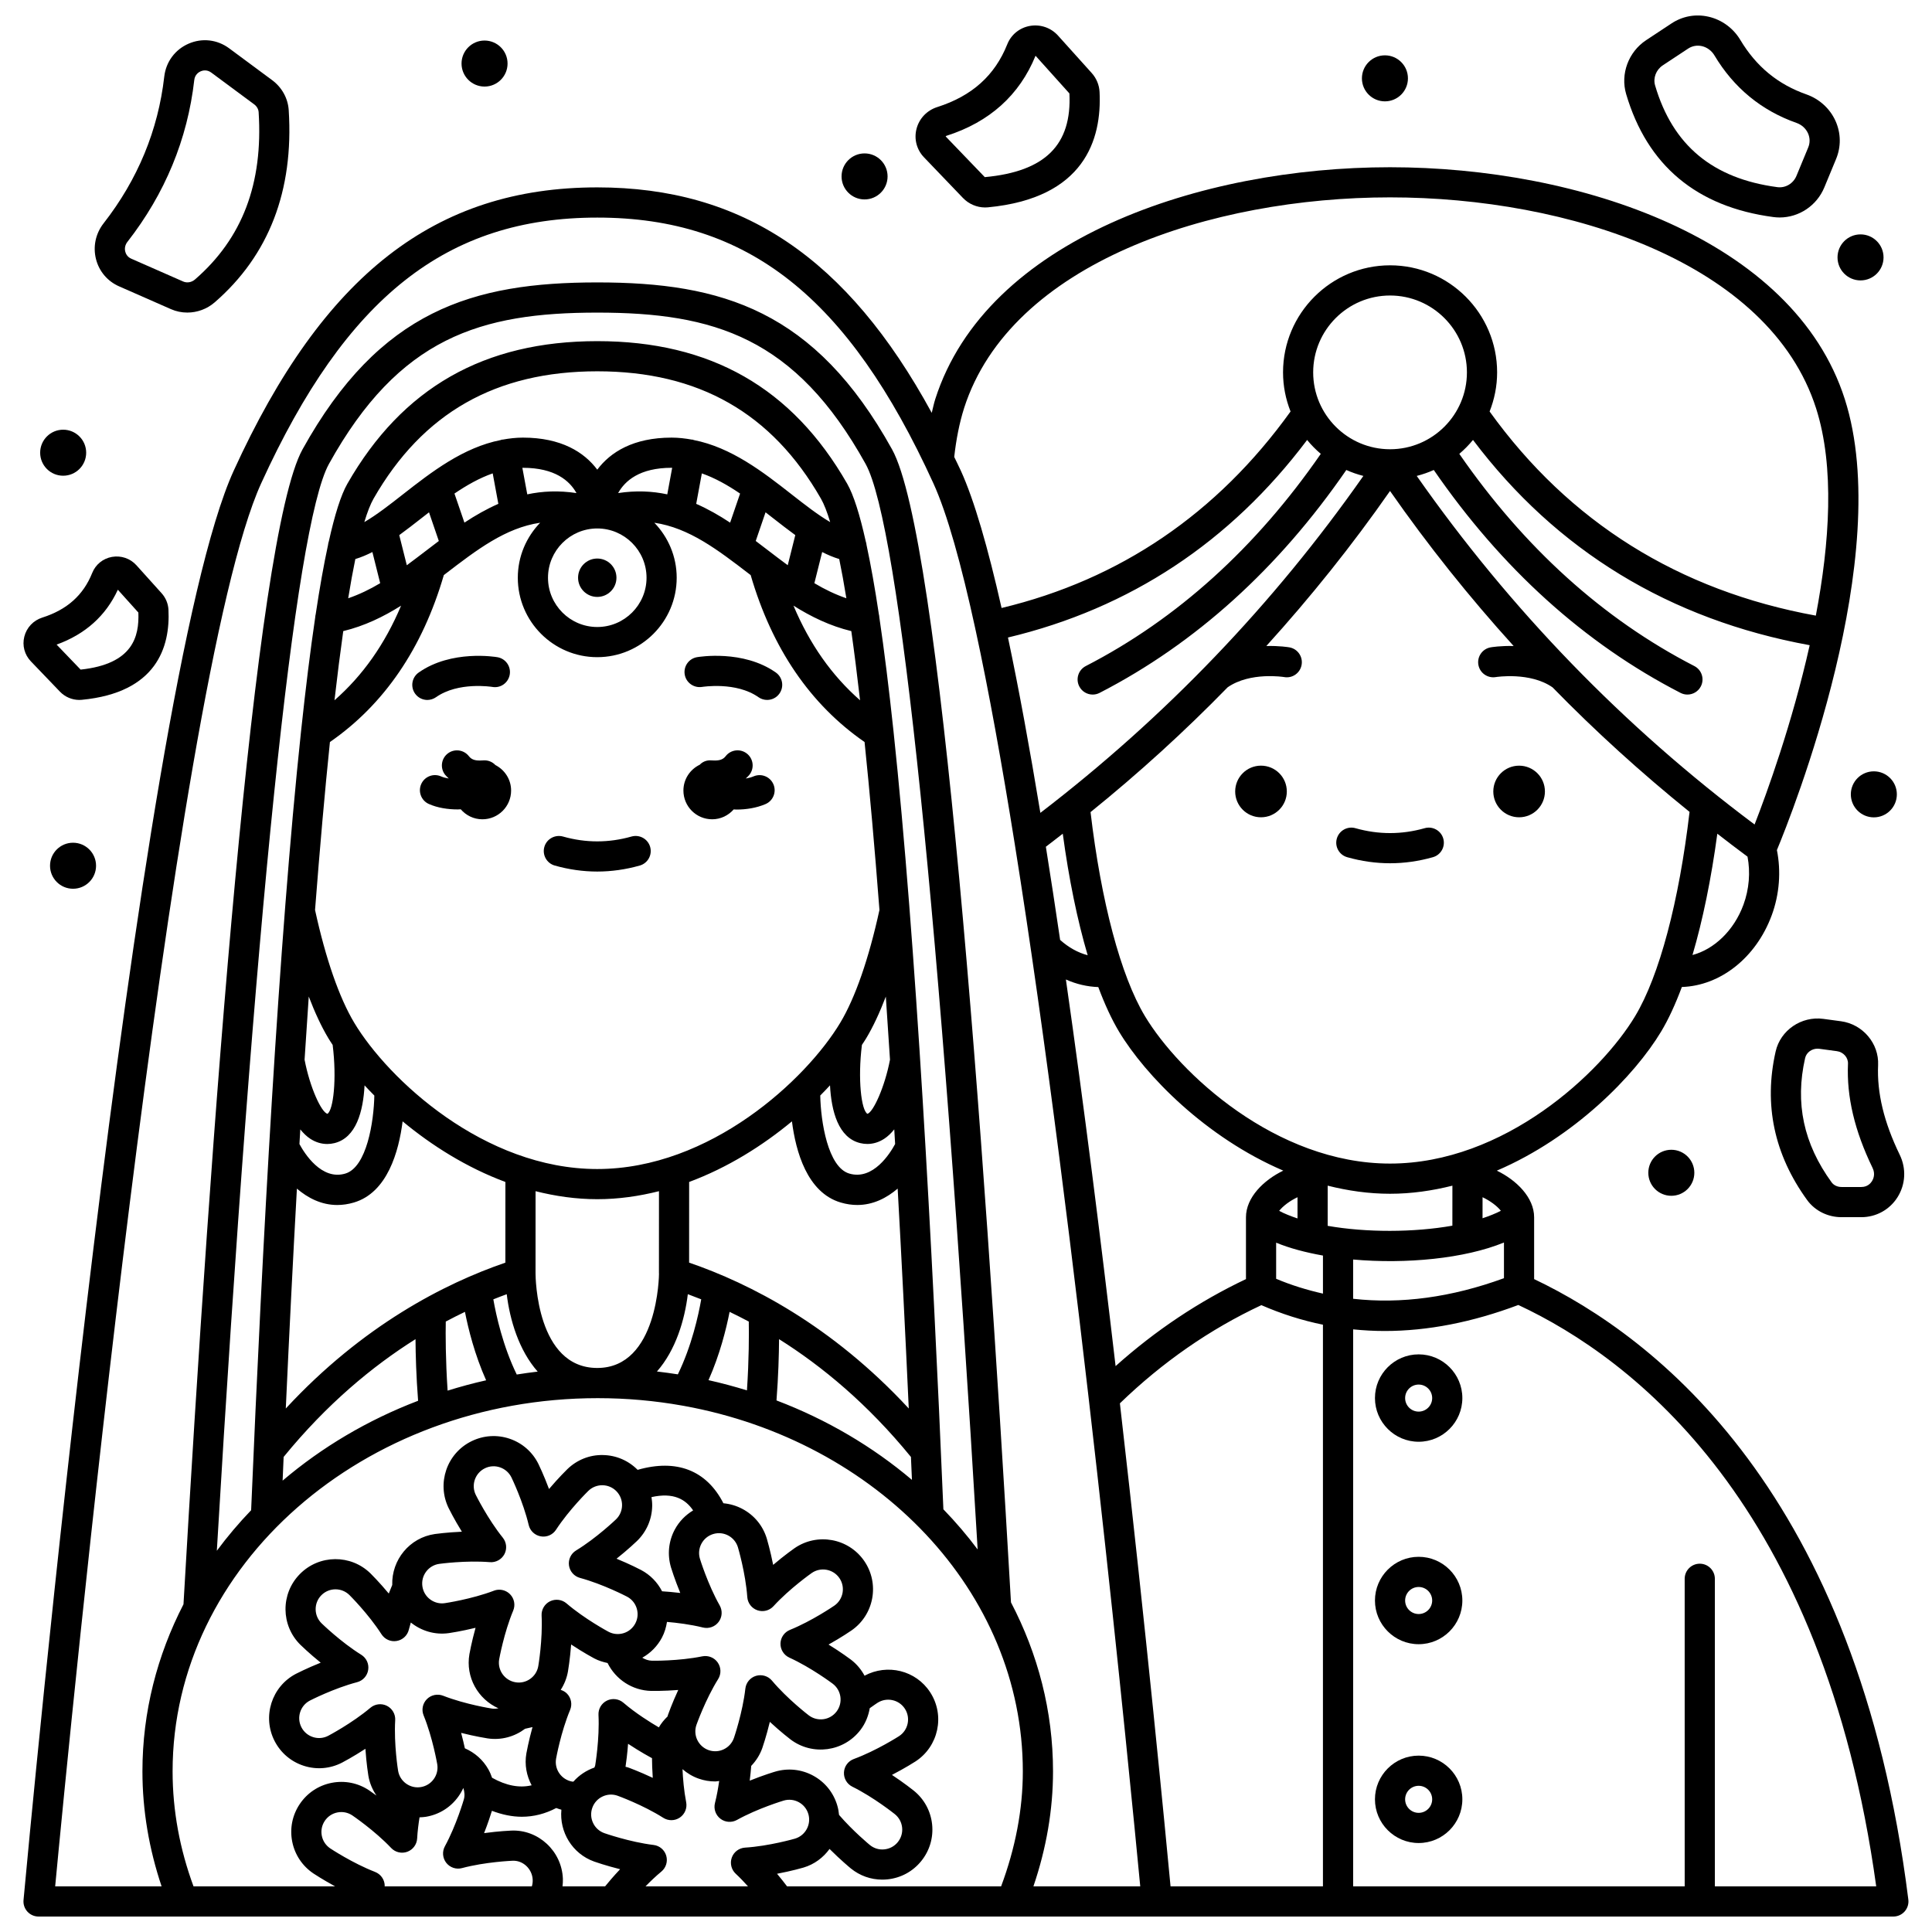 <?xml version="1.0" encoding="UTF-8"?>
<!-- Uploaded to: ICON Repo, www.svgrepo.com, Generator: ICON Repo Mixer Tools -->
<svg width="800px" height="800px" version="1.1" viewBox="144 144 512 512" xmlns="http://www.w3.org/2000/svg">
 <defs>
  <clipPath id="b">
   <path d="m150 188h500v463.9h-500z"/>
  </clipPath>
  <clipPath id="a">
   <path d="m574 148.09h58v53.906h-58z"/>
  </clipPath>
 </defs>
 <path d="m330.07 326.04c0.094-0.012 9.008-1.453 14.926 2.719 0.699 0.496 1.504 0.73 2.301 0.73 1.254 0 2.496-0.586 3.269-1.695 1.273-1.809 0.84-4.301-0.965-5.574-8.664-6.106-20.395-4.141-20.891-4.062-2.172 0.379-3.621 2.438-3.25 4.613 0.371 2.18 2.457 3.621 4.609 3.269z"/>
 <path d="m259.56 328.76c5.894-4.156 14.738-2.742 14.906-2.719 2.184 0.395 4.238-1.082 4.617-3.25 0.379-2.176-1.078-4.246-3.25-4.625-0.496-0.082-12.211-2.043-20.879 4.062-1.805 1.273-2.238 3.766-0.965 5.574 0.781 1.105 2.016 1.695 3.269 1.695 0.793-0.012 1.598-0.246 2.301-0.738z"/>
 <path d="m313.54 373.38c2.129-0.602 3.359-2.812 2.758-4.934-0.602-2.125-2.809-3.348-4.934-2.758-6.059 1.715-12.125 1.715-18.172 0-2.109-0.582-4.336 0.637-4.934 2.758-0.602 2.125 0.637 4.336 2.758 4.934 3.734 1.055 7.519 1.59 11.258 1.59 3.738 0 7.531-0.535 11.266-1.59z"/>
 <path d="m332.73 361.12c2.281 0 4.309-1.027 5.707-2.617 0.238 0.008 0.465 0.039 0.707 0.039 2.57 0 5.289-0.41 7.719-1.449 2.031-0.867 2.973-3.219 2.102-5.25-0.871-2.031-3.219-2.969-5.25-2.102-0.656 0.281-1.363 0.453-2.086 0.578 0.34-0.34 0.703-0.641 1.004-1.035 1.344-1.75 1.016-4.258-0.734-5.606-1.75-1.344-4.262-1.023-5.606 0.734-0.809 1.051-2 1.195-3.535 1.109-0.082-0.004-0.512-0.023-0.598-0.023-1.094 0-2.039 0.449-2.719 1.164-2.551 1.23-4.328 3.82-4.328 6.84 0 4.207 3.41 7.617 7.617 7.617z"/>
 <path d="m275.29 346.75c-0.727-0.766-1.742-1.25-2.883-1.25-0.082 0-0.512 0.02-0.598 0.023-1.527 0.098-2.723-0.055-3.535-1.109-1.348-1.75-3.859-2.078-5.606-0.734-1.75 1.344-2.078 3.856-0.734 5.606 0.301 0.387 0.66 0.688 0.996 1.023-0.73-0.117-1.43-0.285-2.019-0.547-2.016-0.906-4.383 0-5.281 2.019-0.898 2.016 0.004 4.379 2.019 5.281 2.309 1.031 5.047 1.445 7.68 1.445 0.266 0 0.512-0.031 0.773-0.039 1.395 1.613 3.434 2.652 5.731 2.652 4.207 0 7.617-3.41 7.617-7.617 0.004-2.953-1.695-5.488-4.16-6.754z"/>
 <path d="m302.28 302.19c2.812 0 5.086-2.277 5.086-5.086 0-2.809-2.277-5.086-5.086-5.086s-5.086 2.277-5.086 5.086c0 2.809 2.277 5.086 5.086 5.086z"/>
 <path d="m546.58 346.91c-3.777 0-6.84 3.062-6.84 6.84s3.062 6.84 6.84 6.84c3.777 0 6.84-3.062 6.84-6.84 0.004-3.777-3.062-6.84-6.84-6.84z"/>
 <path d="m485.02 353.75c0 3.777-3.062 6.84-6.844 6.84-3.777 0-6.84-3.062-6.84-6.84 0-3.781 3.062-6.844 6.84-6.844 3.781 0 6.844 3.062 6.844 6.844"/>
 <path d="m521.55 363.48c-6.102 1.727-12.242 1.727-18.344 0-2.109-0.605-4.336 0.633-4.934 2.754-0.605 2.125 0.633 4.336 2.754 4.934 3.758 1.066 7.582 1.605 11.352 1.605 3.769 0 7.59-0.539 11.352-1.605 2.129-0.602 3.359-2.812 2.754-4.934-0.598-2.121-2.82-3.356-4.934-2.754z"/>
 <g clip-path="url(#b)">
  <path d="m550.56 482.96v-16.363c0-5.262-4.695-9.855-9.883-12.363 20.512-8.789 36.543-25.203 43.535-36.852 1.953-3.25 3.789-7.238 5.496-11.816 10.168-0.332 19.668-7.727 23.824-19.027 2.062-5.606 2.484-11.664 1.367-17.262 4.008-9.656 31.277-78.023 17.992-119.5-13.59-42.457-70.32-61.457-120.52-61.457-50.195 0-106.93 19-120.52 61.457-0.367 1.148-0.621 2.422-0.93 3.633-22.41-41.125-50.227-59.75-88.648-59.75-42.922 0-72.637 23.156-96.336 75.078-25.984 56.926-54.5 365.68-55.703 378.8-0.105 1.121 0.27 2.231 1.027 3.062 0.758 0.832 1.828 1.305 2.953 1.305h38.145 0.02 94.914c0.012 0 0.023 0.004 0.035 0.004 0.008 0 0.016-0.004 0.023-0.004h124.75 0.012 0.012 233.63c1.148 0 2.238-0.492 3-1.352 0.758-0.859 1.113-2.004 0.973-3.144-13.477-107.74-66.883-149.09-99.184-164.44zm58.422-120.46c-34.758-25.984-64.793-57.055-89.535-92.375 1.562-0.402 3.074-0.922 4.519-1.574 17.949 26.051 39.902 45.957 65.387 59.07 0.582 0.301 1.211 0.445 1.828 0.445 1.453 0 2.852-0.793 3.559-2.168 1.012-1.965 0.238-4.375-1.727-5.387-24.207-12.461-45.117-31.41-62.281-56.234 1.316-1.121 2.535-2.352 3.625-3.691 22.117 29.336 52.094 47.605 89.227 54.398-4.641 20.73-11.352 39.176-14.602 47.516zm-96.605-99.445c-11.234 0-20.371-9.141-20.371-20.371 0-11.23 9.141-20.371 20.371-20.371 11.23 0 20.371 9.141 20.371 20.371 0.004 11.234-9.137 20.371-20.371 20.371zm-18.355 1.223c-17.16 24.82-38.07 43.773-62.277 56.234-1.965 1.012-2.738 3.422-1.727 5.387 0.707 1.379 2.106 2.168 3.559 2.168 0.617 0 1.238-0.145 1.828-0.445 25.477-13.113 47.434-33.023 65.383-59.07 1.449 0.652 2.957 1.172 4.519 1.574-23.797 33.969-52.543 63.953-85.598 89.289-2.809-17.023-5.684-32.762-8.586-46.469 32.273-7.699 58.914-25.277 79.277-52.352 1.09 1.336 2.305 2.562 3.621 3.684zm-72.859 104.12c1.512-1.137 2.988-2.312 4.481-3.461 1.621 12.02 3.871 22.957 6.602 32.207-2.57-0.668-5.07-2.055-7.301-4.059-1.238-8.43-2.5-16.676-3.781-24.688zm13.891 37.18c1.707 4.566 3.543 8.547 5.488 11.797 6.992 11.652 23.027 28.07 43.539 36.852-5.195 2.512-9.887 7.102-9.887 12.363v16.383c-12.395 5.875-23.98 13.602-34.551 23.059-3.902-33.387-8.371-68.992-13.172-102.46 2.762 1.238 5.664 1.91 8.582 2.012zm93.84 63.238c-10.27 1.816-22.824 1.832-33.047 0.043l0.004-10.648c5.32 1.34 10.84 2.148 16.527 2.148s11.199-0.809 16.523-2.144zm-41.039-1.918c-1.793-0.598-3.449-1.25-4.863-2.008 1.012-1.289 2.863-2.676 4.863-3.613zm-9.578 22.98c5.312 2.316 10.754 4.043 16.316 5.18v148.84h-40.387c-1.367-14.562-6.367-66.656-13.422-128 11.285-10.914 23.883-19.656 37.492-26.02zm3.914-6.988v-9.57c3.582 1.48 7.828 2.602 12.406 3.414v10.086c-4.215-0.957-8.363-2.219-12.406-3.93zm20.402-5.106c14.016 1.246 29.598-0.242 39.973-4.508v9.457c-13.926 5.09-27.289 6.879-39.973 5.457zm39.152-12.918c-1.414 0.742-3.07 1.391-4.856 1.984l0.004-5.574c1.988 0.934 3.836 2.309 4.852 3.59zm-29.367-12.508c-30.242 0-55.906-23.988-64.977-39.102-6.398-10.668-11.598-30.309-14.395-54.039 12.797-10.332 24.918-21.371 36.336-33.078 5.981-4.16 14.902-2.727 14.988-2.707 2.188 0.383 4.238-1.082 4.613-3.254 0.379-2.176-1.078-4.246-3.25-4.625-0.223-0.039-2.684-0.445-6.106-0.352 11.762-12.973 22.727-26.664 32.785-41.086 10.055 14.418 21.004 28.121 32.762 41.086-3.418-0.094-5.875 0.312-6.094 0.352-2.176 0.379-3.633 2.449-3.254 4.625 0.379 2.176 2.441 3.621 4.625 3.254 0.094-0.016 9.09-1.43 15.039 2.731 11.395 11.684 23.527 22.676 36.301 32.996-2.789 23.762-7.996 43.422-14.402 54.098-9.066 15.117-34.727 39.102-64.973 39.102zm93.652-68.59c-2.519 6.852-7.773 11.801-13.504 13.32 2.723-9.23 4.965-20.156 6.582-32.148 2.652 2.047 5.297 4.098 8.004 6.086 0.781 4.106 0.449 8.57-1.082 12.742zm-206.55-131.57c12.363-38.613 65.613-55.895 112.9-55.895s100.54 17.285 112.9 55.895c4.977 15.555 3.582 35.789-0.066 54.949-36.301-6.606-65.363-24.781-86.453-54.098 1.273-3.219 1.992-6.711 1.992-10.371 0-15.641-12.727-28.367-28.367-28.367s-28.367 12.727-28.367 28.367c0 3.664 0.719 7.152 1.992 10.371-19.434 27.043-45.176 44.543-76.582 52.074-3.602-15.941-7.231-28.566-10.805-36.398-0.57-1.254-1.168-2.414-1.746-3.633 0.523-4.684 1.379-9.043 2.606-12.895zm-156.08 387.88c-5.945-2.297-11.832-6.199-11.883-6.234-1.168-0.785-1.965-1.977-2.234-3.352-0.273-1.379 0.008-2.777 0.793-3.949 0.785-1.168 1.973-1.961 3.352-2.231 1.379-0.27 2.777 0.008 3.941 0.789 0.059 0.039 5.906 4 10.289 8.629 1.098 1.164 2.785 1.555 4.281 1.008 1.5-0.551 2.527-1.941 2.613-3.539 0.105-1.91 0.352-3.836 0.633-5.59 0.559-0.023 1.121-0.047 1.676-0.141 3.496-0.578 6.555-2.488 8.613-5.367 0.516-0.723 0.957-1.484 1.312-2.273 0.312 0.977 0.434 1.996 0.148 3-0.02 0.066-1.98 6.852-5.031 12.457-0.766 1.402-0.621 3.125 0.367 4.387 0.988 1.254 2.637 1.812 4.172 1.391 6.16-1.645 13.219-1.938 13.277-1.941 2.856-0.203 5.348 2.16 5.453 5.055 0.023 0.598-0.055 1.172-0.223 1.723h-39.02c0-0.078 0.027-0.156 0.027-0.238-0.059-1.598-1.066-3.004-2.559-3.582zm-3.664-57.551c-5.418-3.359-10.473-8.293-10.516-8.336-1-0.988-1.559-2.305-1.57-3.707-0.008-1.406 0.527-2.731 1.512-3.731 2.035-2.066 5.371-2.09 7.434-0.059 0.051 0.051 5.043 5.004 8.5 10.395 0.863 1.344 2.438 2.055 4.023 1.785 1.574-0.262 2.844-1.434 3.227-2.992 0.156-0.637 0.344-1.266 0.527-1.898 2.758 2.211 6.367 3.348 10.133 2.801 0.195-0.027 3.172-0.465 7.019-1.402-1.059 3.82-1.586 6.777-1.625 6.981-1.062 6.106 2.273 11.949 7.695 14.359-0.547 0.098-1.113 0.16-1.688 0.07-0.066-0.008-7.019-1.082-12.988-3.414-1.48-0.57-3.18-0.219-4.301 0.918-1.125 1.141-1.461 2.836-0.852 4.312 2.406 5.906 3.594 12.867 3.606 12.926 0.23 1.387-0.094 2.777-0.91 3.922-0.816 1.145-2.027 1.898-3.414 2.133-1.383 0.234-2.773-0.094-3.918-0.91-1.145-0.82-1.898-2.031-2.129-3.41-0.012-0.07-1.141-7.008-0.77-13.406 0.094-1.594-0.777-3.09-2.203-3.809-1.426-0.711-3.148-0.508-4.367 0.52-4.871 4.113-11.129 7.398-11.184 7.43-1.246 0.648-2.672 0.773-4.008 0.344-1.34-0.426-2.434-1.344-3.082-2.59-1.336-2.574-0.332-5.754 2.238-7.09 0.062-0.031 6.316-3.25 12.512-4.875 1.547-0.402 2.703-1.691 2.938-3.269 0.246-1.586-0.48-3.152-1.84-3.996zm37.512-31.027c-4-4.965-7.133-11.293-7.164-11.348-1.277-2.602-0.195-5.762 2.41-7.039 2.598-1.281 5.762-0.191 7.039 2.406 0.031 0.062 3.102 6.391 4.578 12.617 0.367 1.555 1.629 2.742 3.203 3.016 1.586 0.277 3.164-0.41 4.035-1.75 3.488-5.34 8.535-10.277 8.582-10.32 2.082-2.019 5.422-1.965 7.438 0.117 2.019 2.082 1.969 5.418-0.109 7.434-0.051 0.047-5.144 4.938-10.594 8.258-1.367 0.832-2.102 2.394-1.879 3.977 0.227 1.582 1.371 2.879 2.914 3.293 6.152 1.668 12.41 4.941 12.469 4.969 1.242 0.66 2.156 1.758 2.566 3.102 0.414 1.344 0.281 2.766-0.379 4.008-0.66 1.238-1.758 2.156-3.098 2.566-1.344 0.41-2.762 0.281-4.004-0.375-0.062-0.031-6.289-3.367-11.129-7.519-1.211-1.035-2.926-1.25-4.363-0.555-1.434 0.703-2.316 2.195-2.234 3.789 0.32 6.367-0.867 13.328-0.879 13.391-0.238 1.383-1.008 2.59-2.156 3.398-1.152 0.809-2.547 1.125-3.93 0.875-2.856-0.5-4.773-3.227-4.277-6.078 0.012-0.066 1.258-7.019 3.715-12.902 0.617-1.477 0.297-3.176-0.82-4.324-0.77-0.793-1.812-1.215-2.871-1.215-0.48 0-0.961 0.082-1.422 0.262-5.957 2.266-12.941 3.293-13.008 3.301-1.379 0.207-2.769-0.156-3.898-1-1.125-0.844-1.852-2.074-2.047-3.465-0.199-1.391 0.156-2.773 1-3.898s2.074-1.852 3.461-2.047c0.07-0.012 7.027-0.973 13.418-0.457 1.582 0.137 3.106-0.699 3.859-2.113 0.742-1.402 0.578-3.125-0.426-4.371zm75.938 31.785c5.805 2.641 11.453 6.887 11.5 6.922 2.312 1.754 2.762 5.062 1.012 7.367-1.75 2.312-5.059 2.762-7.363 1.012-0.055-0.039-5.641-4.312-9.766-9.215-1.031-1.223-2.688-1.703-4.219-1.254-1.531 0.465-2.641 1.793-2.82 3.379-0.715 6.332-3.008 13.016-3.027 13.074-0.465 1.328-1.414 2.394-2.676 3.004-1.266 0.613-2.691 0.695-4.023 0.23-2.738-0.957-4.191-3.957-3.238-6.688 0.023-0.066 2.375-6.727 5.75-12.137 0.848-1.355 0.805-3.082-0.109-4.398-0.914-1.312-2.512-1.941-4.082-1.637-6.25 1.281-13.312 1.172-13.371 1.16-0.93-0.02-1.781-0.34-2.543-0.793 2.195-1.23 4.004-3.051 5.211-5.324 0.699-1.32 1.109-2.727 1.336-4.164 2.613 0.223 6.18 0.652 9.527 1.484 1.551 0.379 3.184-0.188 4.148-1.465 0.969-1.273 1.082-3 0.293-4.391-3.144-5.547-5.219-12.301-5.234-12.359-0.406-1.344-0.266-2.766 0.398-4.004 0.664-1.238 1.77-2.144 3.113-2.551 2.769-0.848 5.719 0.734 6.555 3.508 0.02 0.066 2.031 6.836 2.481 13.195 0.113 1.594 1.164 2.973 2.672 3.496 1.504 0.523 3.188 0.105 4.266-1.074 4.305-4.707 10.086-8.762 10.137-8.797 2.383-1.652 5.664-1.066 7.32 1.316 1.656 2.383 1.062 5.668-1.312 7.32-0.055 0.039-5.875 4.043-11.785 6.438-1.48 0.602-2.465 2.023-2.5 3.621-0.027 1.598 0.895 3.062 2.352 3.723zm18.875 19.129c1.32-1.738 2.082-3.707 2.434-5.727 1.207-0.867 2-1.387 2.031-1.41 2.43-1.57 5.695-0.883 7.277 1.551 1.578 2.434 0.879 5.699-1.547 7.269-0.059 0.039-6 3.856-11.988 6.059-1.5 0.551-2.527 1.941-2.609 3.539-0.082 1.594 0.789 3.086 2.223 3.797 5.715 2.828 11.223 7.25 11.273 7.285 1.09 0.887 1.77 2.144 1.918 3.543 0.145 1.395-0.262 2.766-1.148 3.859-0.883 1.09-2.141 1.77-3.539 1.918-1.414 0.156-2.766-0.262-3.856-1.145-0.047-0.039-4.426-3.637-8.172-7.984-0.078-0.828-0.219-1.66-0.465-2.484-0.996-3.398-3.254-6.207-6.363-7.906-3.109-1.695-6.695-2.082-10.094-1.082-0.191 0.055-3.074 0.91-6.75 2.394 0.191-1.492 0.309-2.769 0.398-3.914 1.297-1.355 2.324-2.957 2.957-4.785 0.066-0.188 1.043-3.031 1.977-6.883 2.906 2.691 5.297 4.519 5.457 4.641 5.836 4.43 14.168 3.285 18.586-2.535zm-33.086 38.145c1.141 1.059 2.231 2.207 3.246 3.34h-27.145c1.281-1.312 2.699-2.676 4.195-3.914 1.23-1.016 1.738-2.672 1.289-4.207-0.449-1.535-1.766-2.656-3.356-2.844-6.328-0.77-12.992-3.113-13.051-3.133-1.324-0.473-2.383-1.43-2.984-2.703-0.602-1.266-0.672-2.695-0.199-4.019s1.43-2.383 2.703-2.984c1.262-0.602 2.695-0.68 4.016-0.199 0.066 0.023 6.68 2.414 12.086 5.844 1.352 0.859 3.078 0.832 4.398-0.074 1.32-0.902 1.977-2.504 1.668-4.07-0.59-3.027-0.855-6.231-0.973-8.75 1.23 1.07 2.668 1.945 4.301 2.516 1.426 0.5 2.902 0.742 4.371 0.742 0.352 0 0.699-0.094 1.051-0.121-0.27 1.879-0.617 3.883-1.117 5.832-0.395 1.547 0.168 3.184 1.43 4.16 1.262 0.98 2.996 1.105 4.387 0.332 5.57-3.098 12.34-5.117 12.398-5.137 2.789-0.824 5.715 0.785 6.531 3.566s-0.789 5.715-3.562 6.527c-0.066 0.02-6.852 1.977-13.215 2.375-1.594 0.102-2.981 1.141-3.516 2.648-0.531 1.504-0.121 3.188 1.047 4.273zm-45.902 3.34c0.078-0.668 0.125-1.344 0.098-2.023-0.277-7.305-6.496-13.109-13.754-12.746-0.199 0.008-3.203 0.133-7.129 0.668 1.02-2.59 1.723-4.766 2.078-5.914 2.672 1.008 5.324 1.574 7.914 1.574 3.176 0 6.242-0.793 9.133-2.316 0.438 0.184 0.902 0.312 1.363 0.449-0.559 5.894 2.867 11.66 8.695 13.742 0.188 0.066 3.023 1.066 6.867 2.027-1.82 1.93-3.191 3.57-3.973 4.535h-11.293zm-26.867-40.668c3.844 0.973 6.812 1.426 7.012 1.461 3.66 0.551 7.184-0.48 9.938-2.551 0.633-0.141 1.242-0.27 1.965-0.445-1.059 3.82-1.586 6.781-1.625 6.981-0.523 3.012 0.062 5.934 1.395 8.445-3.238 0.77-6.746 0.098-10.488-2-0.258-0.742-0.559-1.477-0.953-2.18-1.422-2.551-3.617-4.469-6.254-5.625-0.246-1.137-0.574-2.531-0.988-4.086zm38.805-18.52c2.156 4.356 6.562 7.293 11.578 7.398 0.199 0 3.207 0.055 7.156-0.25-1.664 3.598-2.664 6.434-2.731 6.625-0.043 0.129-0.051 0.258-0.094 0.383-0.906 0.871-1.695 1.836-2.316 2.906-2.195-1.285-6.098-3.707-9.398-6.539-1.211-1.039-2.93-1.254-4.363-0.555-1.434 0.703-2.316 2.191-2.234 3.789 0.316 6.367-0.867 13.332-0.875 13.395-0.035 0.199-0.152 0.363-0.207 0.555-2.129 0.754-4.055 2.008-5.562 3.727-0.105-0.012-0.211 0.012-0.316-0.004-2.859-0.5-4.777-3.231-4.277-6.082 0.012-0.07 1.254-7.019 3.715-12.906 0.617-1.477 0.297-3.176-0.82-4.324-0.473-0.488-1.055-0.801-1.672-0.996 0.957-1.477 1.625-3.141 1.93-4.922 0.031-0.195 0.539-3.16 0.836-7.109 3.301 2.188 5.957 3.602 6.137 3.699 1.121 0.594 2.309 0.953 3.516 1.211zm11.98 30.438c-3.582-1.691-6.414-2.715-6.606-2.781-0.203-0.07-0.406-0.09-0.613-0.152 0.18-1.215 0.477-3.414 0.676-6.094 3.309 2.188 5.957 3.602 6.133 3.699 0.066 0.035 0.141 0.055 0.207 0.094 0.012 1.285 0.055 3.113 0.203 5.234zm5.852-65.832c-1.676 3.117-2.031 6.707-1.008 10.102 0.059 0.191 0.941 3.066 2.445 6.731-1.898-0.227-3.57-0.359-4.82-0.441-1.227-2.387-3.133-4.356-5.562-5.641-0.176-0.094-2.84-1.492-6.504-2.996 3.102-2.469 5.269-4.551 5.414-4.691 2.543-2.469 3.973-5.773 4.031-9.312 0.012-0.789-0.066-1.555-0.188-2.32 5.887-1.316 9.051 0.602 11.035 3.523-2.016 1.223-3.699 2.918-4.844 5.047zm29.734 94.582c-0.719-0.949-1.602-2.078-2.648-3.332 3.894-0.738 6.781-1.574 6.977-1.633 2.914-0.855 5.273-2.66 6.934-4.945 2.973 2.969 5.492 5.043 5.648 5.172 2.383 1.934 5.297 2.961 8.324 2.961 0.465 0 0.93-0.023 1.402-0.074 3.523-0.367 6.688-2.082 8.918-4.836 2.231-2.75 3.258-6.207 2.891-9.727-0.367-3.519-2.082-6.688-4.84-8.926-0.156-0.125-2.5-2.008-5.805-4.191 3.519-1.824 6.051-3.445 6.223-3.559 6.133-3.977 7.891-12.203 3.91-18.332-3.777-5.832-11.375-7.641-17.391-4.398-0.871-1.605-2.062-3.07-3.609-4.25-0.16-0.121-2.562-1.926-5.938-4.004 3.457-1.93 5.934-3.637 6.102-3.754 6-4.172 7.492-12.445 3.32-18.453-4.172-5.996-12.445-7.484-18.457-3.316-0.164 0.113-2.629 1.84-5.641 4.406-0.77-3.887-1.629-6.769-1.684-6.965-1.023-3.391-3.309-6.176-6.43-7.848-1.598-0.855-3.32-1.355-5.07-1.516-4.477-8.738-12.395-11.82-22.734-8.855-2.449-2.469-5.703-3.867-9.184-3.922-3.5-0.09-6.891 1.266-9.438 3.738-0.145 0.141-2.297 2.238-4.859 5.262-1.387-3.711-2.699-6.418-2.789-6.598-1.559-3.18-4.258-5.562-7.609-6.711-3.344-1.145-6.945-0.918-10.129 0.637-6.566 3.215-9.289 11.172-6.07 17.742 0.09 0.18 1.418 2.875 3.504 6.246-3.957 0.172-6.938 0.582-7.141 0.613-6.734 0.961-11.508 6.859-11.316 13.508-0.297 0.711-0.598 1.422-0.918 2.262-2.539-3.047-4.676-5.164-4.816-5.305-5.207-5.133-13.613-5.07-18.746 0.145-5.129 5.207-5.066 13.617 0.148 18.75 0.145 0.141 2.293 2.242 5.375 4.734-3.68 1.477-6.352 2.852-6.535 2.941-6.488 3.371-9.023 11.387-5.656 17.871 1.633 3.144 4.391 5.461 7.766 6.535 3.379 1.07 6.969 0.758 10.113-0.875 0.176-0.094 2.84-1.488 6.16-3.648 0.266 3.953 0.746 6.922 0.781 7.125 0.32 1.926 1.078 3.703 2.148 5.269-1.109-0.812-1.848-1.32-1.938-1.375-2.938-1.973-6.469-2.676-9.949-1.996-3.477 0.684-6.473 2.684-8.445 5.621-1.973 2.941-2.68 6.477-1.996 9.949 0.684 3.469 2.684 6.473 5.629 8.449 0.16 0.109 2.484 1.641 5.731 3.41h-37.516c-3.621-9.816-5.543-20.039-5.543-30.473 0-54.535 50.539-98.902 112.66-98.902 7.664 0 15.145 0.68 22.383 1.969 0.148 0.039 0.301 0.055 0.453 0.078 51.211 9.293 89.824 49.188 89.824 96.859 0 10.141-1.992 20.375-5.754 30.473h-56.73zm-34.48-136.44c5.004-5.668 7.367-13.742 8.184-20.488 1.16 0.426 2.344 0.879 3.551 1.363-0.734 4.215-2.508 12.316-6.191 19.883-1.832-0.285-3.68-0.543-5.543-0.758zm8.527-28.852 0.008-21.375c10.285-3.824 19.527-9.664 27.242-16.062 1.012 7.965 4.023 18.875 12.922 21.508 1.527 0.453 3 0.656 4.402 0.656 4.203 0 7.789-1.859 10.695-4.34 1.016 18.211 2 37.621 2.941 58.27-20.434-22.07-42.129-33.141-58.211-38.656zm-24.34 27.918c-16.102 0-16.355-24.02-16.359-25.043l0.008-21.805c5.266 1.324 10.727 2.121 16.355 2.121 5.625 0 11.082-0.797 16.348-2.121l-0.008 21.805h0.016c0 0.258-0.188 25.043-16.359 25.043zm-70.125-85.617c1.137 9.074 0.172 17.332-1.391 18.266-1.613-0.445-4.625-6.906-6.051-14.348 0.363-5.727 0.734-11.309 1.109-16.73 1.633 4.269 3.371 8.008 5.207 11.062 0.332 0.57 0.742 1.168 1.125 1.75zm-8.578 22.395c0.805 0.992 1.68 1.855 2.652 2.488 1.406 0.914 2.926 1.379 4.481 1.379 0.629 0 1.254-0.074 1.887-0.227 5.809-1.406 7.648-8.445 8.012-15.309 0.828 0.898 1.695 1.797 2.59 2.695-0.125 6.875-1.996 18.996-7.695 20.68-6.32 1.879-10.844-5.402-12.152-7.824 0.074-1.305 0.152-2.598 0.227-3.883zm14.305-28.254c-3.984-6.637-7.574-16.977-10.395-29.898 1.285-16.621 2.598-31.469 3.945-44.508 14.363-9.941 24.516-24.797 30.184-44.238 0.125-0.098 0.25-0.191 0.375-0.289 8.363-6.418 15.941-12.234 25.152-13.586-3.652 3.785-5.922 8.914-5.922 14.574 0 11.609 9.445 21.051 21.055 21.051 11.613 0 21.051-9.445 21.051-21.051 0-5.664-2.273-10.793-5.926-14.578 9.203 1.352 16.789 7.168 25.156 13.59 0.125 0.098 0.25 0.191 0.375 0.285 5.668 19.449 15.82 34.301 30.184 44.242 1.348 13.039 2.668 27.887 3.945 44.504-2.82 12.922-6.41 23.262-10.395 29.902-8.992 14.984-34.426 38.754-64.398 38.754-29.961 0-55.398-23.77-64.387-38.754zm36.688-145.6 1.492 8.074c-3.129 1.375-6.113 3.074-8.988 4.977l-2.641-7.703c3.273-2.223 6.637-4.121 10.137-5.348zm65.559 5.352-2.641 7.703c-2.875-1.902-5.856-3.606-8.988-4.977l1.492-8.074c3.5 1.223 6.859 3.121 10.137 5.348zm7.305 14.969c-1.047-0.805-2.102-1.605-3.16-2.406l2.602-7.598c0.641 0.5 1.285 0.996 1.922 1.496 2.012 1.574 3.992 3.109 5.961 4.547l-2 7.981c-1.766-1.301-3.535-2.644-5.324-4.019zm-26.602-14.762c-4.016-0.859-8.32-1.055-13.023-0.34 1.789-3.223 5.668-6.699 14.172-6.699 0.051 0 0.102 0.012 0.148 0.012zm-18.551 9.039c7.195 0 13.055 5.859 13.055 13.059 0 7.195-5.859 13.055-13.055 13.055-7.199 0-13.059-5.859-13.059-13.055 0-7.199 5.859-13.059 13.059-13.059zm-18.551-9.039-1.301-7.023c0.051 0 0.102-0.012 0.152-0.012 8.496 0 12.395 3.461 14.188 6.699-4.707-0.719-9.02-0.523-13.039 0.336zm-27.965 6.258c0.637-0.5 1.281-1 1.922-1.496l2.602 7.598c-1.059 0.801-2.109 1.602-3.16 2.406-1.789 1.371-3.559 2.719-5.324 4.019l-2-7.981c1.969-1.434 3.949-2.973 5.961-4.547zm125.45 165.91c-1.309 2.43-5.816 9.703-12.152 7.828-5.68-1.676-7.559-13.805-7.691-20.684 0.895-0.898 1.758-1.797 2.586-2.695 0.363 6.867 2.203 13.906 8.012 15.309 0.633 0.156 1.258 0.227 1.887 0.227 1.551 0 3.074-0.465 4.477-1.379 0.973-0.633 1.848-1.496 2.652-2.488 0.078 1.293 0.156 2.582 0.23 3.883zm-1.359-22.348c-1.379 7.242-4.438 13.898-5.977 14.348-1.637-0.93-2.598-9.191-1.465-18.266 0.379-0.582 0.793-1.184 1.129-1.746 1.836-3.055 3.574-6.793 5.207-11.062 0.371 5.418 0.738 11 1.105 16.727zm-25.582-120.33c4.684 2.949 9.703 5.391 15.328 6.75 0.781 5.527 1.555 11.637 2.32 18.332-7.496-6.574-13.348-14.875-17.648-25.082zm5.543-5.949 2.066-8.254c1.492 0.758 2.996 1.398 4.519 1.855 0.637 3.094 1.266 6.539 1.891 10.395-2.945-1.016-5.758-2.367-8.477-3.996zm-6.082-23.578c-7.527-5.902-15.926-12.402-25.887-14.359-0.098-0.023-0.168-0.09-0.27-0.109-0.066-0.012-0.129 0.012-0.191 0.004-1.754-0.316-3.547-0.535-5.406-0.535-10.152 0-16.234 3.859-19.699 8.492-3.465-4.633-9.547-8.492-19.699-8.492-1.859 0-3.648 0.215-5.406 0.535-0.062 0.008-0.129-0.016-0.191-0.004-0.102 0.02-0.172 0.082-0.273 0.109-9.957 1.957-18.352 8.457-25.887 14.359-3.574 2.805-7.023 5.492-10.277 7.387 0.812-2.684 1.629-4.777 2.445-6.207 13.012-22.715 32.402-33.754 59.285-33.754 26.883 0 46.27 11.043 59.281 33.754 0.82 1.43 1.637 3.523 2.445 6.207-3.242-1.898-6.695-4.59-10.27-7.387zm-115.57 17.18c1.523-0.457 3.027-1.094 4.519-1.855l2.066 8.254c-2.719 1.629-5.531 2.981-8.477 4 0.625-3.859 1.254-7.305 1.891-10.398zm-3.203 19.098c5.629-1.359 10.648-3.797 15.328-6.746-4.297 10.207-10.152 18.508-17.652 25.078 0.77-6.695 1.547-12.812 2.324-18.332zm-12.281 147.75c2.902 2.477 6.492 4.336 10.691 4.336 1.402 0 2.871-0.203 4.402-0.656 8.906-2.633 11.91-13.547 12.922-21.508 7.715 6.398 16.953 12.238 27.238 16.062l-0.008 21.379c-16.078 5.523-37.77 16.594-58.191 38.652 0.945-20.645 1.926-40.055 2.945-58.266zm-3.519 71.105c11.449-14.031 23.562-24.055 34.949-31.215 0.027 4.144 0.184 9.801 0.688 16.328-13.398 5.117-25.531 12.336-35.906 21.164 0.086-2.094 0.176-4.203 0.27-6.277zm43.457-17.574c-0.555-8.301-0.547-15.012-0.488-18.305 1.723-0.918 3.414-1.773 5.082-2.57 0.891 4.539 2.582 11.352 5.613 18.137-3.465 0.773-6.863 1.699-10.207 2.738zm18.32-4.269c-3.68-7.559-5.461-15.691-6.203-19.922 1.207-0.484 2.391-0.941 3.551-1.363 0.816 6.754 3.191 14.844 8.203 20.512-1.863 0.219-3.715 0.477-5.551 0.773zm56.41-16.605c1.664 0.797 3.359 1.652 5.082 2.57 0.059 3.277 0.07 9.953-0.484 18.238-3.336-1.027-6.731-1.941-10.188-2.711 3.016-6.781 4.703-13.574 5.59-18.098zm13.109 7.234c11.387 7.16 23.504 17.184 34.949 31.215 0.09 2.004 0.176 4.051 0.266 6.074-10.383-8.789-22.508-15.969-35.895-21.051 0.496-6.488 0.652-12.109 0.68-16.238zm43.547 45.086c-2.953-70.27-7.293-150.47-13.199-206.02-0.02-0.148-0.012-0.293-0.047-0.438-1.18-11.043-2.418-21.102-3.723-29.898-0.023-0.289-0.043-0.566-0.129-0.84-1.047-6.981-2.141-13.125-3.266-18.344-0.035-0.34-0.098-0.66-0.211-0.977-1.562-7.012-3.203-12.27-4.922-15.277-14.562-25.422-36.223-37.777-66.223-37.777s-51.66 12.355-66.223 37.777c-1.723 3.008-3.363 8.27-4.922 15.281-0.117 0.312-0.176 0.629-0.211 0.965-1.133 5.219-2.219 11.367-3.269 18.355-0.082 0.27-0.105 0.543-0.129 0.828-1.305 8.805-2.543 18.863-3.723 29.91-0.035 0.145-0.027 0.289-0.047 0.434-5.91 55.602-10.254 135.91-13.211 206.27-3.273 3.406-6.309 6.992-9.09 10.742 9.879-167.04 20.656-271.7 29.711-288.02 18.609-33.543 40.164-40.105 71.113-40.105 30.945 0 52.5 6.562 71.113 40.109 9.047 16.305 19.812 120.84 29.688 287.67-2.781-3.723-5.816-7.269-9.082-10.645zm23.859 99.926c3.434-10.09 5.195-20.312 5.195-30.473 0-15.984-4.012-31.152-11.141-44.785-7.312-126.81-18.699-282.46-31.527-305.58-20.434-36.824-45.035-44.223-78.105-44.223-33.07 0-57.672 7.398-78.105 44.223-12.844 23.152-24.242 179.07-31.559 306.09-6.965 13.504-10.879 28.484-10.879 44.273 0 10.402 1.773 20.617 5.078 30.473h-28.203c3.637-38.578 30.82-319.73 54.605-371.84 22.523-49.348 49.156-70.398 89.062-70.398 39.898 0 66.535 21.055 89.059 70.398 3.664 8.02 7.406 21.48 11.137 38.629 0.004 0.031-0.004 0.059 0 0.094 0.008 0.039 0.035 0.07 0.043 0.109 3.504 16.121 6.988 35.492 10.383 56.711 0.008 0.031 0.008 0.066 0.016 0.102 16.465 102.98 30.68 249.16 33.25 276.2l-28.309-0.008zm180.59 0v-81.508c0-2.207-1.793-4-4-4s-4 1.793-4 4l0.004 81.508h-87.863v-147.61c2.766 0.281 5.555 0.434 8.371 0.434 11.395 0 23.227-2.316 35.406-6.894 30.23 14.113 80.836 52.582 94.84 154.07z"/>
 </g>
 <path d="m519.96 502.92c-6.387 0-11.582 5.195-11.582 11.578 0 6.387 5.199 11.582 11.582 11.582 6.387 0 11.578-5.199 11.578-11.582 0-6.383-5.191-11.578-11.578-11.578zm0 15.172c-1.98 0-3.586-1.605-3.586-3.586 0-1.977 1.605-3.582 3.586-3.582 1.977 0 3.582 1.605 3.582 3.582 0 1.977-1.605 3.586-3.582 3.586z"/>
 <path d="m519.96 556.57c-6.387 0-11.582 5.199-11.582 11.582 0 6.387 5.199 11.578 11.582 11.578 6.387 0 11.578-5.195 11.578-11.578 0-6.387-5.191-11.582-11.578-11.582zm0 15.164c-1.98 0-3.586-1.605-3.586-3.582 0-1.98 1.605-3.586 3.586-3.586 1.977 0 3.582 1.605 3.582 3.586 0 1.977-1.605 3.582-3.582 3.582z"/>
 <path d="m519.96 609.26c-6.387 0-11.582 5.195-11.582 11.578 0 6.387 5.199 11.582 11.582 11.582 6.387 0 11.578-5.199 11.578-11.582 0-6.387-5.191-11.578-11.578-11.578zm0 15.164c-1.98 0-3.586-1.605-3.586-3.586 0-1.977 1.605-3.582 3.586-3.582 1.977 0 3.582 1.605 3.582 3.582 0 1.98-1.605 3.586-3.582 3.586z"/>
 <path d="m631.86 414.64-4.664-0.629c-5.809-0.781-11.352 3.004-12.629 8.625-3.203 14.102-0.391 27.355 8.352 39.402 2.059 2.832 5.457 4.527 9.102 4.527h5.242c3.934 0 7.523-1.984 9.609-5.305 2.129-3.394 2.344-7.59 0.578-11.227-4.184-8.625-6.059-16.402-5.731-23.77 0.262-5.738-4.07-10.844-9.859-11.625zm8.242 42.371c-0.363 0.578-1.215 1.555-2.832 1.555h-5.242c-1.086 0-2.07-0.461-2.629-1.227-7.438-10.238-9.734-21.008-7.027-32.926 0.332-1.473 1.73-2.504 3.285-2.504 0.156 0 0.316 0.012 0.473 0.031l4.664 0.629c1.723 0.23 3.016 1.699 2.941 3.336-0.387 8.734 1.746 17.766 6.519 27.613 0.805 1.648 0.16 2.992-0.152 3.492z"/>
 <path d="m175.55 219.88 13.762 6.051c1.379 0.609 2.852 0.902 4.328 0.902 2.606 0 5.211-0.93 7.262-2.715 14.363-12.461 20.965-29.582 19.613-50.898-0.195-3.148-1.797-6.055-4.387-7.973l-11.402-8.445c-3.148-2.332-7.16-2.789-10.742-1.23-3.594 1.559-6.004 4.824-6.453 8.727-1.621 14.203-7.023 27.281-16.074 38.879-2.121 2.715-2.856 6.168-2.019 9.48 0.816 3.238 3.043 5.871 6.113 7.223zm2.219-11.785c9.969-12.773 15.926-27.211 17.715-42.895 0.168-1.484 1.238-2.098 1.691-2.301 0.227-0.102 0.641-0.238 1.148-0.238 0.492 0 1.066 0.133 1.652 0.562l11.402 8.445c0.676 0.504 1.113 1.266 1.164 2.047 1.199 18.961-4.316 33.469-16.875 44.355-0.887 0.766-2.109 0.977-3.125 0.531l-13.766-6.051c-1.082-0.477-1.453-1.367-1.574-1.855-0.238-0.895-0.027-1.84 0.566-2.602z"/>
 <path d="m399.21 196.48c1.531 1.594 3.68 2.5 5.856 2.5 0.246 0 0.5-0.012 0.746-0.035 25.574-2.434 30.203-17.969 29.586-30.566-0.09-1.852-0.832-3.637-2.09-5.035l-8.93-9.922c-1.887-2.09-4.676-3.039-7.457-2.551-2.731 0.492-4.965 2.309-5.981 4.863-3.297 8.273-9.367 13.715-18.559 16.641-2.746 0.875-4.805 3.047-5.504 5.809-0.684 2.691 0.062 5.5 1.996 7.512zm-4.402-16.484c11.449-3.648 19.375-10.812 23.621-21.223l8.977 9.992c0.672 13.645-6.434 20.699-22.426 22.176l-10.355-10.77c-0.004-0.008 0-0.117 0.184-0.176z"/>
 <path d="m159.9 327.31c1.332 1.391 3.207 2.18 5.109 2.18 0.215 0 0.434-0.012 0.648-0.031 19.871-1.891 23.473-14.023 22.988-23.871-0.078-1.605-0.723-3.164-1.82-4.379l-6.664-7.402c-1.645-1.828-4.074-2.644-6.492-2.223-2.383 0.43-4.34 2.016-5.231 4.25-2.34 5.871-6.66 9.734-13.207 11.824h-0.004c-2.387 0.758-4.176 2.652-4.781 5.055-0.598 2.352 0.055 4.801 1.742 6.559zm15.328-27.027 5.441 6.047c0.242 6.344-1.418 13.645-15.305 15.121l-6.363-6.625c7.594-2.746 13.043-7.629 16.227-14.543z"/>
 <g clip-path="url(#a)">
  <path d="m613.96 201.52c0.559 0.074 1.113 0.113 1.668 0.113 5.109 0 9.832-3.113 11.844-7.984l3.109-7.512c1.348-3.266 1.301-6.836-0.141-10.062-1.461-3.269-4.262-5.832-7.684-7.043-7.598-2.672-13.336-7.398-17.551-14.445-1.859-3.117-4.926-5.363-8.414-6.156-3.426-0.789-6.918-0.148-9.848 1.793l-6.695 4.422c-4.688 3.094-6.867 8.965-5.305 14.27 5.582 18.941 18.703 29.91 39.016 32.605zm-29.301-40.207 6.695-4.422c1.086-0.719 2.383-0.957 3.664-0.668 1.363 0.312 2.578 1.207 3.328 2.465 5.137 8.598 12.461 14.617 21.758 17.891 1.363 0.48 2.473 1.484 3.039 2.758 0.535 1.199 0.555 2.527 0.051 3.742l-3.109 7.512c-0.844 2.051-2.914 3.293-5.07 3.004-17.129-2.273-27.727-11.082-32.395-26.941-0.582-1.969 0.254-4.164 2.039-5.34z"/>
 </g>
 <path d="m160.74 270.07c3.367 0 6.098-2.731 6.098-6.098 0-3.367-2.731-6.098-6.098-6.098-3.367 0-6.098 2.731-6.098 6.098 0 3.367 2.727 6.098 6.098 6.098z"/>
 <path d="m272.41 166.94c3.367 0 6.098-2.731 6.098-6.098 0-3.367-2.731-6.098-6.098-6.098-3.367 0-6.098 2.731-6.098 6.098 0 3.367 2.731 6.098 6.098 6.098z"/>
 <path d="m373.12 196.85c3.367 0 6.098-2.731 6.098-6.098 0-3.367-2.731-6.098-6.098-6.098s-6.098 2.731-6.098 6.098c0 3.367 2.731 6.098 6.098 6.098z"/>
 <path d="m511.02 170.86c3.367 0 6.098-2.731 6.098-6.098 0-3.367-2.731-6.098-6.098-6.098-3.367 0-6.098 2.731-6.098 6.098 0 3.367 2.731 6.098 6.098 6.098z"/>
 <path d="m637.06 218.31c3.367 0 6.098-2.731 6.098-6.098 0-3.367-2.731-6.098-6.098-6.098s-6.098 2.731-6.098 6.098c0 3.367 2.731 6.098 6.098 6.098z"/>
 <path d="m634.49 354.51c0 3.367 2.731 6.098 6.098 6.098 3.367 0 6.098-2.731 6.098-6.098 0-3.367-2.731-6.098-6.098-6.098-3.367 0-6.098 2.727-6.098 6.098z"/>
 <path d="m580.82 454.8c0 3.367 2.731 6.098 6.098 6.098 3.367 0 6.098-2.731 6.098-6.098 0-3.367-2.731-6.098-6.098-6.098-3.367 0-6.098 2.727-6.098 6.098z"/>
 <path d="m157.26 373.43c0 3.367 2.731 6.098 6.098 6.098s6.098-2.731 6.098-6.098c0-3.367-2.731-6.098-6.098-6.098-3.367-0.004-6.098 2.727-6.098 6.098z"/>
</svg>